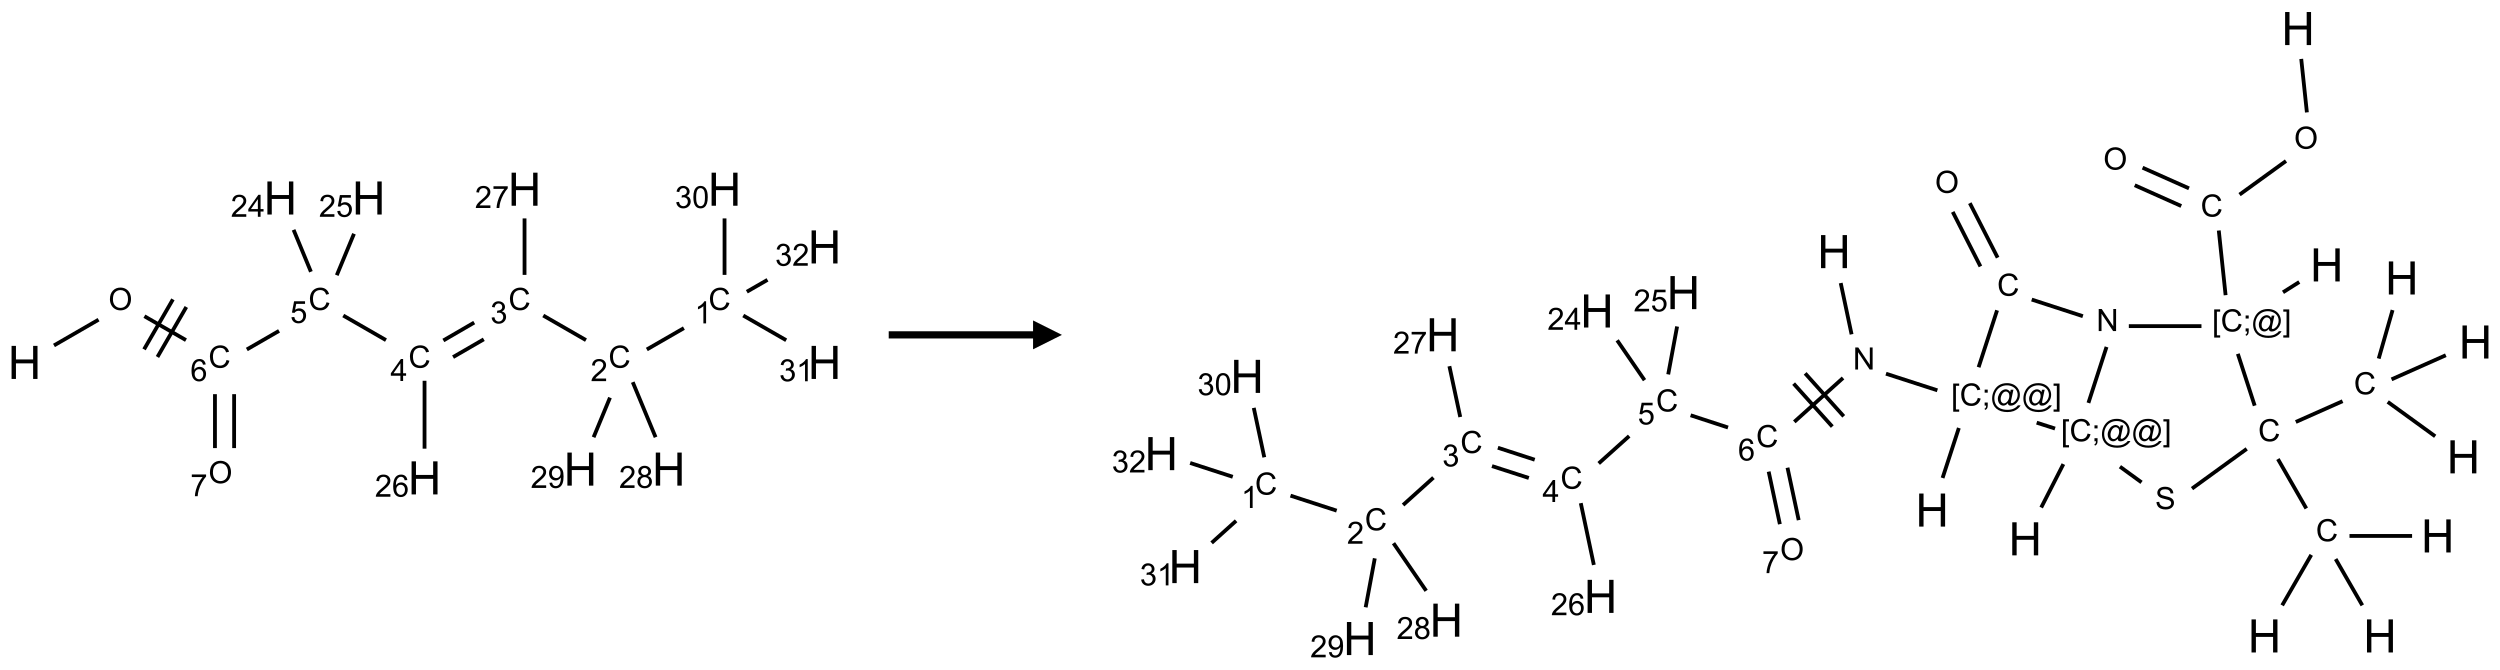 <?xml version="1.0" encoding="UTF-8"?>
<svg xmlns="http://www.w3.org/2000/svg" xmlns:xlink="http://www.w3.org/1999/xlink" width="866" height="232" viewBox="0 0 866 232">
<defs>
<g>
<g id="glyph-0-0">
<path d="M 2 0 L 2 -10 L 10 -10 L 10 0 Z M 2.25 -0.25 L 9.75 -0.25 L 9.75 -9.75 L 2.25 -9.75 Z M 2.25 -0.25 "/>
</g>
<g id="glyph-0-1">
<path d="M 1.281 0 L 1.281 -11.453 L 2.797 -11.453 L 2.797 -6.75 L 8.75 -6.75 L 8.75 -11.453 L 10.266 -11.453 L 10.266 0 L 8.75 0 L 8.75 -5.398 L 2.797 -5.398 L 2.797 0 Z M 1.281 0 "/>
</g>
<g id="glyph-1-0">
<path d="M 1.332 0 L 1.332 -6.668 L 6.668 -6.668 L 6.668 0 Z M 1.5 -0.168 L 6.5 -0.168 L 6.5 -6.5 L 1.5 -6.5 Z M 1.5 -0.168 "/>
</g>
<g id="glyph-1-1">
<path d="M 0.516 -3.719 C 0.516 -4.984 0.855 -5.977 1.535 -6.695 C 2.215 -7.414 3.094 -7.77 4.172 -7.77 C 4.875 -7.77 5.512 -7.602 6.078 -7.266 C 6.645 -6.93 7.074 -6.461 7.371 -5.855 C 7.668 -5.254 7.816 -4.57 7.816 -3.809 C 7.816 -3.035 7.66 -2.34 7.348 -1.73 C 7.035 -1.117 6.594 -0.656 6.02 -0.34 C 5.449 -0.027 4.828 0.129 4.168 0.129 C 3.449 0.129 2.805 -0.043 2.238 -0.391 C 1.672 -0.738 1.246 -1.211 0.953 -1.812 C 0.66 -2.414 0.516 -3.047 0.516 -3.719 Z M 1.559 -3.703 C 1.559 -2.781 1.805 -2.059 2.301 -1.527 C 2.793 -1 3.414 -0.734 4.16 -0.734 C 4.922 -0.734 5.547 -1 6.039 -1.535 C 6.531 -2.07 6.777 -2.828 6.777 -3.812 C 6.777 -4.434 6.672 -4.977 6.461 -5.441 C 6.25 -5.902 5.945 -6.262 5.539 -6.52 C 5.133 -6.773 4.68 -6.902 4.176 -6.902 C 3.461 -6.902 2.848 -6.656 2.332 -6.164 C 1.816 -5.672 1.559 -4.852 1.559 -3.703 Z M 1.559 -3.703 "/>
</g>
<g id="glyph-1-2">
<path d="M 6.27 -2.676 L 7.281 -2.422 C 7.07 -1.594 6.688 -0.961 6.137 -0.523 C 5.586 -0.086 4.914 0.129 4.121 0.129 C 3.297 0.129 2.629 -0.039 2.113 -0.371 C 1.598 -0.707 1.203 -1.191 0.934 -1.828 C 0.664 -2.465 0.531 -3.145 0.531 -3.875 C 0.531 -4.672 0.684 -5.363 0.988 -5.957 C 1.293 -6.547 1.723 -6.996 2.285 -7.305 C 2.844 -7.613 3.461 -7.766 4.137 -7.766 C 4.898 -7.766 5.543 -7.57 6.062 -7.184 C 6.582 -6.793 6.945 -6.246 7.152 -5.543 L 6.156 -5.309 C 5.98 -5.863 5.723 -6.266 5.387 -6.52 C 5.051 -6.773 4.625 -6.902 4.113 -6.902 C 3.527 -6.902 3.039 -6.762 2.645 -6.48 C 2.25 -6.199 1.973 -5.82 1.812 -5.348 C 1.652 -4.871 1.574 -4.383 1.574 -3.879 C 1.574 -3.23 1.668 -2.664 1.855 -2.18 C 2.047 -1.695 2.34 -1.332 2.738 -1.094 C 3.137 -0.855 3.57 -0.734 4.035 -0.734 C 4.602 -0.734 5.082 -0.898 5.473 -1.223 C 5.867 -1.551 6.133 -2.035 6.27 -2.676 Z M 6.27 -2.676 "/>
</g>
<g id="glyph-1-3">
<path d="M 5.309 -5.766 L 4.375 -5.691 C 4.293 -6.059 4.172 -6.328 4.02 -6.496 C 3.766 -6.762 3.453 -6.895 3.082 -6.895 C 2.785 -6.895 2.523 -6.812 2.297 -6.645 C 2 -6.43 1.77 -6.117 1.598 -5.703 C 1.43 -5.289 1.34 -4.703 1.332 -3.938 C 1.559 -4.281 1.836 -4.535 2.16 -4.703 C 2.488 -4.871 2.828 -4.953 3.188 -4.953 C 3.812 -4.953 4.344 -4.723 4.785 -4.262 C 5.223 -3.801 5.441 -3.207 5.441 -2.48 C 5.441 -2 5.34 -1.555 5.133 -1.145 C 4.926 -0.73 4.641 -0.418 4.281 -0.199 C 3.922 0.02 3.512 0.129 3.051 0.129 C 2.27 0.129 1.633 -0.156 1.141 -0.73 C 0.648 -1.305 0.402 -2.254 0.402 -3.574 C 0.402 -5.051 0.672 -6.121 1.219 -6.793 C 1.695 -7.375 2.336 -7.668 3.141 -7.668 C 3.742 -7.668 4.234 -7.5 4.617 -7.16 C 5 -6.824 5.23 -6.359 5.309 -5.766 Z M 1.48 -2.473 C 1.48 -2.152 1.547 -1.844 1.684 -1.547 C 1.82 -1.25 2.016 -1.027 2.262 -0.871 C 2.508 -0.719 2.766 -0.641 3.035 -0.641 C 3.434 -0.641 3.773 -0.801 4.059 -1.121 C 4.344 -1.441 4.484 -1.875 4.484 -2.422 C 4.484 -2.949 4.344 -3.367 4.062 -3.668 C 3.781 -3.973 3.426 -4.125 3 -4.125 C 2.578 -4.125 2.219 -3.973 1.922 -3.668 C 1.625 -3.363 1.48 -2.969 1.48 -2.473 Z M 1.48 -2.473 "/>
</g>
<g id="glyph-1-4">
<path d="M 0.441 -2 L 1.426 -2.082 C 1.5 -1.605 1.668 -1.242 1.934 -1.004 C 2.199 -0.762 2.52 -0.641 2.895 -0.641 C 3.348 -0.641 3.73 -0.812 4.043 -1.152 C 4.355 -1.492 4.512 -1.941 4.512 -2.504 C 4.512 -3.039 4.359 -3.461 4.059 -3.77 C 3.758 -4.078 3.367 -4.234 2.879 -4.234 C 2.578 -4.234 2.305 -4.164 2.062 -4.027 C 1.82 -3.891 1.629 -3.715 1.488 -3.496 L 0.609 -3.609 L 1.348 -7.531 L 5.145 -7.531 L 5.145 -6.637 L 2.098 -6.637 L 1.688 -4.582 C 2.145 -4.902 2.625 -5.062 3.129 -5.062 C 3.797 -5.062 4.359 -4.832 4.816 -4.371 C 5.277 -3.91 5.504 -3.312 5.504 -2.59 C 5.504 -1.898 5.305 -1.301 4.902 -0.797 C 4.41 -0.18 3.742 0.129 2.895 0.129 C 2.199 0.129 1.633 -0.062 1.195 -0.453 C 0.758 -0.844 0.504 -1.359 0.441 -2 Z M 0.441 -2 "/>
</g>
<g id="glyph-1-5">
<path d="M 3.449 0 L 3.449 -1.828 L 0.137 -1.828 L 0.137 -2.688 L 3.621 -7.637 L 4.387 -7.637 L 4.387 -2.688 L 5.418 -2.688 L 5.418 -1.828 L 4.387 -1.828 L 4.387 0 Z M 3.449 -2.688 L 3.449 -6.129 L 1.059 -2.688 Z M 3.449 -2.688 "/>
</g>
<g id="glyph-1-6">
<path d="M 0.449 -2.016 L 1.387 -2.141 C 1.492 -1.609 1.676 -1.227 1.934 -0.992 C 2.191 -0.758 2.508 -0.641 2.879 -0.641 C 3.32 -0.641 3.695 -0.793 3.996 -1.098 C 4.301 -1.402 4.453 -1.781 4.453 -2.234 C 4.453 -2.664 4.312 -3.02 4.031 -3.301 C 3.75 -3.578 3.391 -3.719 2.957 -3.719 C 2.781 -3.719 2.562 -3.684 2.297 -3.613 L 2.402 -4.438 C 2.465 -4.43 2.516 -4.426 2.551 -4.426 C 2.949 -4.426 3.312 -4.531 3.629 -4.738 C 3.949 -4.949 4.109 -5.27 4.109 -5.703 C 4.109 -6.047 3.992 -6.332 3.762 -6.559 C 3.527 -6.785 3.227 -6.895 2.859 -6.895 C 2.496 -6.895 2.191 -6.781 1.949 -6.551 C 1.707 -6.324 1.547 -5.98 1.48 -5.52 L 0.543 -5.688 C 0.656 -6.316 0.918 -6.805 1.324 -7.148 C 1.73 -7.492 2.234 -7.668 2.84 -7.668 C 3.254 -7.668 3.641 -7.578 3.988 -7.398 C 4.34 -7.219 4.609 -6.977 4.793 -6.668 C 4.98 -6.359 5.074 -6.031 5.074 -5.684 C 5.074 -5.352 4.984 -5.051 4.809 -4.781 C 4.629 -4.512 4.367 -4.297 4.02 -4.137 C 4.473 -4.031 4.824 -3.816 5.074 -3.488 C 5.324 -3.16 5.449 -2.75 5.449 -2.254 C 5.449 -1.59 5.203 -1.023 4.719 -0.559 C 4.234 -0.098 3.617 0.137 2.875 0.137 C 2.203 0.137 1.648 -0.062 1.207 -0.465 C 0.762 -0.863 0.512 -1.379 0.449 -2.016 Z M 0.449 -2.016 "/>
</g>
<g id="glyph-1-7">
<path d="M 5.371 -0.902 L 5.371 0 L 0.324 0 C 0.316 -0.227 0.352 -0.441 0.434 -0.652 C 0.562 -0.996 0.766 -1.332 1.051 -1.668 C 1.332 -2 1.742 -2.387 2.277 -2.824 C 3.105 -3.504 3.668 -4.043 3.957 -4.441 C 4.25 -4.84 4.395 -5.215 4.395 -5.566 C 4.395 -5.938 4.262 -6.254 3.996 -6.508 C 3.73 -6.762 3.387 -6.891 2.957 -6.891 C 2.508 -6.891 2.145 -6.754 1.875 -6.484 C 1.605 -6.215 1.469 -5.84 1.465 -5.359 L 0.5 -5.457 C 0.566 -6.176 0.812 -6.727 1.246 -7.102 C 1.676 -7.477 2.254 -7.668 2.98 -7.668 C 3.711 -7.668 4.293 -7.465 4.719 -7.059 C 5.145 -6.652 5.359 -6.148 5.359 -5.547 C 5.359 -5.242 5.297 -4.941 5.172 -4.645 C 5.047 -4.352 4.84 -4.039 4.551 -3.715 C 4.262 -3.387 3.777 -2.938 3.105 -2.371 C 2.543 -1.898 2.18 -1.578 2.02 -1.41 C 1.859 -1.242 1.73 -1.07 1.625 -0.902 Z M 5.371 -0.902 "/>
</g>
<g id="glyph-1-8">
<path d="M 3.973 0 L 3.035 0 L 3.035 -5.973 C 2.809 -5.758 2.516 -5.543 2.148 -5.328 C 1.781 -5.113 1.453 -4.953 1.16 -4.844 L 1.16 -5.75 C 1.684 -5.996 2.145 -6.297 2.535 -6.645 C 2.93 -6.996 3.207 -7.336 3.371 -7.668 L 3.973 -7.668 Z M 3.973 0 "/>
</g>
<g id="glyph-1-9">
<path d="M 0.441 -3.766 C 0.441 -4.668 0.535 -5.395 0.723 -5.945 C 0.906 -6.496 1.184 -6.922 1.551 -7.219 C 1.918 -7.516 2.375 -7.668 2.934 -7.668 C 3.344 -7.668 3.703 -7.586 4.012 -7.418 C 4.32 -7.254 4.574 -7.016 4.777 -6.707 C 4.977 -6.395 5.137 -6.016 5.25 -5.57 C 5.363 -5.125 5.422 -4.523 5.422 -3.766 C 5.422 -2.871 5.328 -2.148 5.145 -1.598 C 4.961 -1.047 4.688 -0.621 4.32 -0.32 C 3.953 -0.02 3.492 0.129 2.934 0.129 C 2.195 0.129 1.617 -0.133 1.199 -0.66 C 0.695 -1.297 0.441 -2.332 0.441 -3.766 Z M 1.406 -3.766 C 1.406 -2.512 1.555 -1.68 1.848 -1.262 C 2.141 -0.848 2.5 -0.641 2.934 -0.641 C 3.363 -0.641 3.727 -0.848 4.02 -1.266 C 4.312 -1.684 4.457 -2.516 4.457 -3.766 C 4.457 -5.023 4.312 -5.859 4.02 -6.27 C 3.727 -6.684 3.359 -6.891 2.922 -6.891 C 2.492 -6.891 2.148 -6.707 1.891 -6.344 C 1.566 -5.879 1.406 -5.02 1.406 -3.766 Z M 1.406 -3.766 "/>
</g>
<g id="glyph-1-10">
<path d="M 1.887 -4.141 C 1.496 -4.281 1.207 -4.484 1.02 -4.75 C 0.832 -5.016 0.738 -5.328 0.738 -5.699 C 0.738 -6.254 0.938 -6.719 1.34 -7.098 C 1.738 -7.477 2.27 -7.668 2.934 -7.668 C 3.598 -7.668 4.137 -7.473 4.543 -7.086 C 4.949 -6.699 5.152 -6.227 5.152 -5.672 C 5.152 -5.316 5.059 -5.008 4.871 -4.746 C 4.688 -4.484 4.406 -4.281 4.027 -4.141 C 4.496 -3.988 4.852 -3.742 5.098 -3.402 C 5.34 -3.062 5.465 -2.656 5.465 -2.184 C 5.465 -1.531 5.234 -0.98 4.77 -0.535 C 4.309 -0.09 3.703 0.129 2.949 0.129 C 2.195 0.129 1.586 -0.094 1.125 -0.539 C 0.664 -0.984 0.434 -1.543 0.434 -2.207 C 0.434 -2.703 0.559 -3.121 0.809 -3.457 C 1.062 -3.793 1.422 -4.02 1.887 -4.141 Z M 1.699 -5.73 C 1.699 -5.367 1.812 -5.074 2.047 -4.844 C 2.281 -4.613 2.582 -4.5 2.953 -4.5 C 3.312 -4.5 3.609 -4.613 3.84 -4.84 C 4.07 -5.066 4.188 -5.348 4.188 -5.676 C 4.188 -6.02 4.07 -6.309 3.832 -6.543 C 3.594 -6.777 3.297 -6.895 2.941 -6.895 C 2.586 -6.895 2.289 -6.781 2.051 -6.551 C 1.816 -6.324 1.699 -6.047 1.699 -5.73 Z M 1.395 -2.203 C 1.395 -1.938 1.461 -1.676 1.586 -1.426 C 1.711 -1.176 1.902 -0.984 2.152 -0.848 C 2.402 -0.711 2.672 -0.641 2.957 -0.641 C 3.406 -0.641 3.777 -0.785 4.066 -1.074 C 4.359 -1.363 4.504 -1.727 4.504 -2.172 C 4.504 -2.625 4.355 -2.996 4.055 -3.293 C 3.754 -3.586 3.379 -3.734 2.926 -3.734 C 2.484 -3.734 2.121 -3.59 1.832 -3.297 C 1.543 -3.004 1.395 -2.641 1.395 -2.203 Z M 1.395 -2.203 "/>
</g>
<g id="glyph-1-11">
<path d="M 0.582 -1.766 L 1.484 -1.848 C 1.562 -1.426 1.707 -1.117 1.922 -0.926 C 2.137 -0.734 2.414 -0.641 2.75 -0.641 C 3.039 -0.641 3.289 -0.707 3.508 -0.84 C 3.727 -0.973 3.902 -1.148 4.043 -1.367 C 4.18 -1.586 4.297 -1.887 4.391 -2.262 C 4.484 -2.637 4.531 -3.016 4.531 -3.406 C 4.531 -3.449 4.531 -3.512 4.527 -3.594 C 4.34 -3.297 4.082 -3.055 3.758 -2.867 C 3.434 -2.68 3.082 -2.59 2.703 -2.59 C 2.07 -2.59 1.535 -2.816 1.098 -3.277 C 0.66 -3.734 0.441 -4.34 0.441 -5.09 C 0.441 -5.863 0.672 -6.484 1.129 -6.957 C 1.586 -7.43 2.156 -7.668 2.844 -7.668 C 3.34 -7.668 3.793 -7.531 4.207 -7.266 C 4.617 -7 4.93 -6.617 5.145 -6.121 C 5.355 -5.629 5.465 -4.91 5.465 -3.973 C 5.465 -2.996 5.359 -2.223 5.145 -1.645 C 4.934 -1.066 4.617 -0.625 4.199 -0.324 C 3.781 -0.02 3.293 0.129 2.73 0.129 C 2.133 0.129 1.645 -0.035 1.266 -0.367 C 0.887 -0.699 0.66 -1.164 0.582 -1.766 Z M 4.422 -5.137 C 4.422 -5.676 4.277 -6.102 3.992 -6.418 C 3.707 -6.734 3.359 -6.891 2.957 -6.891 C 2.543 -6.891 2.18 -6.719 1.871 -6.379 C 1.562 -6.039 1.406 -5.598 1.406 -5.059 C 1.406 -4.57 1.555 -4.176 1.848 -3.871 C 2.141 -3.566 2.5 -3.418 2.934 -3.418 C 3.367 -3.418 3.723 -3.57 4.004 -3.871 C 4.281 -4.176 4.422 -4.598 4.422 -5.137 Z M 4.422 -5.137 "/>
</g>
<g id="glyph-1-12">
<path d="M 0.504 -6.637 L 0.504 -7.535 L 5.449 -7.535 L 5.449 -6.809 C 4.961 -6.289 4.48 -5.602 4.004 -4.746 C 3.527 -3.887 3.156 -3.004 2.895 -2.098 C 2.707 -1.461 2.59 -0.762 2.535 0 L 1.574 0 C 1.582 -0.602 1.703 -1.328 1.926 -2.176 C 2.152 -3.027 2.477 -3.848 2.898 -4.637 C 3.32 -5.426 3.77 -6.094 4.246 -6.637 Z M 0.504 -6.637 "/>
</g>
<g id="glyph-1-13">
<path d="M 0.723 2.121 L 0.723 -7.637 L 2.793 -7.637 L 2.793 -6.859 L 1.66 -6.859 L 1.66 1.344 L 2.793 1.344 L 2.793 2.121 Z M 0.723 2.121 "/>
</g>
<g id="glyph-1-14">
<path d="M 0.949 -4.465 L 0.949 -5.531 L 2.016 -5.531 L 2.016 -4.465 Z M 0.949 0 L 0.949 -1.066 L 2.016 -1.066 L 2.016 0 C 2.016 0.391 1.945 0.711 1.809 0.949 C 1.668 1.191 1.449 1.379 1.145 1.512 L 0.887 1.109 C 1.082 1.023 1.23 0.895 1.324 0.727 C 1.418 0.559 1.469 0.316 1.48 0 Z M 0.949 0 "/>
</g>
<g id="glyph-1-15">
<path d="M 6.047 -0.848 C 5.82 -0.59 5.57 -0.379 5.289 -0.223 C 5.008 -0.062 4.73 0.016 4.449 0.016 C 4.141 0.016 3.84 -0.074 3.547 -0.254 C 3.254 -0.434 3.02 -0.715 2.836 -1.09 C 2.652 -1.465 2.562 -1.875 2.562 -2.324 C 2.562 -2.875 2.703 -3.43 2.988 -3.98 C 3.27 -4.535 3.621 -4.953 4.043 -5.23 C 4.461 -5.508 4.871 -5.645 5.266 -5.645 C 5.566 -5.645 5.855 -5.566 6.129 -5.41 C 6.402 -5.25 6.641 -5.012 6.84 -4.688 L 7.016 -5.496 L 7.949 -5.496 L 7.199 -2 C 7.094 -1.516 7.043 -1.246 7.043 -1.191 C 7.043 -1.098 7.078 -1.02 7.148 -0.949 C 7.219 -0.883 7.305 -0.848 7.406 -0.848 C 7.59 -0.848 7.832 -0.953 8.129 -1.168 C 8.527 -1.445 8.84 -1.816 9.07 -2.285 C 9.301 -2.75 9.418 -3.234 9.418 -3.73 C 9.418 -4.309 9.27 -4.852 8.973 -5.355 C 8.676 -5.859 8.23 -6.262 7.645 -6.562 C 7.055 -6.863 6.406 -7.016 5.691 -7.016 C 4.879 -7.016 4.137 -6.824 3.465 -6.445 C 2.793 -6.066 2.273 -5.52 1.902 -4.809 C 1.535 -4.098 1.348 -3.34 1.348 -2.527 C 1.348 -1.676 1.535 -0.941 1.902 -0.328 C 2.273 0.285 2.809 0.742 3.508 1.035 C 4.207 1.328 4.984 1.473 5.832 1.473 C 6.742 1.473 7.504 1.32 8.121 1.016 C 8.734 0.711 9.195 0.34 9.5 -0.098 L 10.441 -0.098 C 10.266 0.266 9.961 0.637 9.531 1.016 C 9.102 1.395 8.59 1.695 7.996 1.914 C 7.402 2.133 6.688 2.246 5.848 2.246 C 5.078 2.246 4.367 2.145 3.715 1.949 C 3.066 1.75 2.512 1.453 2.051 1.055 C 1.594 0.656 1.25 0.199 1.016 -0.316 C 0.723 -0.973 0.578 -1.684 0.578 -2.441 C 0.578 -3.289 0.75 -4.098 1.098 -4.863 C 1.523 -5.805 2.125 -6.527 2.902 -7.027 C 3.684 -7.527 4.629 -7.777 5.738 -7.777 C 6.602 -7.777 7.375 -7.602 8.059 -7.246 C 8.746 -6.895 9.285 -6.371 9.684 -5.672 C 10.02 -5.07 10.188 -4.418 10.188 -3.715 C 10.188 -2.707 9.832 -1.812 9.125 -1.031 C 8.492 -0.328 7.801 0.02 7.051 0.02 C 6.812 0.02 6.617 -0.016 6.473 -0.09 C 6.324 -0.16 6.215 -0.266 6.145 -0.402 C 6.102 -0.488 6.066 -0.637 6.047 -0.848 Z M 3.527 -2.262 C 3.527 -1.785 3.641 -1.414 3.863 -1.152 C 4.09 -0.887 4.348 -0.754 4.641 -0.754 C 4.836 -0.754 5.039 -0.812 5.254 -0.93 C 5.469 -1.047 5.676 -1.219 5.871 -1.449 C 6.066 -1.676 6.23 -1.969 6.355 -2.32 C 6.48 -2.672 6.543 -3.027 6.543 -3.379 C 6.543 -3.852 6.426 -4.219 6.191 -4.48 C 5.957 -4.738 5.672 -4.871 5.332 -4.871 C 5.109 -4.871 4.902 -4.812 4.707 -4.699 C 4.512 -4.586 4.32 -4.406 4.137 -4.156 C 3.953 -3.906 3.805 -3.602 3.691 -3.246 C 3.582 -2.887 3.527 -2.559 3.527 -2.262 Z M 3.527 -2.262 "/>
</g>
<g id="glyph-1-16">
<path d="M 2.27 2.121 L 0.203 2.121 L 0.203 1.344 L 1.332 1.344 L 1.332 -6.859 L 0.203 -6.859 L 0.203 -7.637 L 2.27 -7.637 Z M 2.27 2.121 "/>
</g>
<g id="glyph-1-17">
<path d="M 0.812 0 L 0.812 -7.637 L 1.848 -7.637 L 5.859 -1.641 L 5.859 -7.637 L 6.828 -7.637 L 6.828 0 L 5.793 0 L 1.781 -6 L 1.781 0 Z M 0.812 0 "/>
</g>
<g id="glyph-1-18">
<path d="M 0.48 -2.453 L 1.434 -2.535 C 1.477 -2.152 1.582 -1.84 1.746 -1.598 C 1.91 -1.352 2.168 -1.152 2.516 -1.004 C 2.863 -0.852 3.254 -0.777 3.688 -0.777 C 4.074 -0.777 4.414 -0.832 4.707 -0.949 C 5.004 -1.062 5.223 -1.219 5.367 -1.418 C 5.512 -1.617 5.582 -1.836 5.582 -2.074 C 5.582 -2.312 5.516 -2.523 5.375 -2.699 C 5.234 -2.879 5.008 -3.031 4.688 -3.152 C 4.484 -3.23 4.031 -3.355 3.328 -3.523 C 2.625 -3.691 2.137 -3.852 1.855 -4 C 1.488 -4.191 1.219 -4.43 1.039 -4.711 C 0.859 -4.992 0.77 -5.312 0.77 -5.66 C 0.77 -6.047 0.879 -6.406 1.098 -6.742 C 1.316 -7.078 1.637 -7.332 2.059 -7.504 C 2.477 -7.68 2.945 -7.766 3.457 -7.766 C 4.023 -7.766 4.523 -7.676 4.957 -7.492 C 5.387 -7.309 5.719 -7.043 5.953 -6.688 C 6.188 -6.332 6.312 -5.934 6.328 -5.484 L 5.359 -5.41 C 5.309 -5.895 5.133 -6.258 4.832 -6.504 C 4.531 -6.75 4.086 -6.875 3.5 -6.875 C 2.891 -6.875 2.445 -6.762 2.164 -6.539 C 1.883 -6.316 1.746 -6.047 1.746 -5.73 C 1.746 -5.457 1.844 -5.23 2.043 -5.051 C 2.238 -4.875 2.742 -4.695 3.566 -4.508 C 4.387 -4.32 4.949 -4.16 5.254 -4.02 C 5.699 -3.816 6.027 -3.555 6.238 -3.242 C 6.449 -2.93 6.559 -2.566 6.559 -2.156 C 6.559 -1.75 6.441 -1.367 6.207 -1.008 C 5.977 -0.648 5.641 -0.367 5.207 -0.168 C 4.77 0.031 4.281 0.129 3.734 0.129 C 3.043 0.129 2.465 0.031 1.996 -0.172 C 1.531 -0.375 1.164 -0.676 0.898 -1.082 C 0.633 -1.484 0.492 -1.941 0.48 -2.453 Z M 0.48 -2.453 "/>
</g>
</g>
</defs>
<path fill="none" stroke-width="0.033" stroke-linecap="butt" stroke-linejoin="miter" stroke="rgb(0%, 0%, 0%)" stroke-opacity="1" stroke-miterlimit="10" d="M 0.255 1.353 L 0.641 1.13 " transform="matrix(40, 0, 0, 40, 8.5, 65.539)"/>
<path fill="none" stroke-width="0.033" stroke-linecap="butt" stroke-linejoin="miter" stroke="rgb(0%, 0%, 0%)" stroke-opacity="1" stroke-miterlimit="10" d="M 1.038 1.1 L 1.398 1.307 " transform="matrix(40, 0, 0, 40, 8.5, 65.539)"/>
<path fill="none" stroke-width="0.033" stroke-linecap="butt" stroke-linejoin="miter" stroke="rgb(0%, 0%, 0%)" stroke-opacity="1" stroke-miterlimit="10" d="M 1.151 1.453 L 1.401 1.02 " transform="matrix(40, 0, 0, 40, 8.5, 65.539)"/>
<path fill="none" stroke-width="0.033" stroke-linecap="butt" stroke-linejoin="miter" stroke="rgb(0%, 0%, 0%)" stroke-opacity="1" stroke-miterlimit="10" d="M 1.035 1.387 L 1.285 0.954 " transform="matrix(40, 0, 0, 40, 8.5, 65.539)"/>
<path fill="none" stroke-width="0.033" stroke-linecap="butt" stroke-linejoin="miter" stroke="rgb(0%, 0%, 0%)" stroke-opacity="1" stroke-miterlimit="10" d="M 1.925 1.388 L 2.204 1.227 " transform="matrix(40, 0, 0, 40, 8.5, 65.539)"/>
<path fill="none" stroke-width="0.033" stroke-linecap="butt" stroke-linejoin="miter" stroke="rgb(0%, 0%, 0%)" stroke-opacity="1" stroke-miterlimit="10" d="M 2.76 1.094 L 3.13 1.307 " transform="matrix(40, 0, 0, 40, 8.5, 65.539)"/>
<path fill="none" stroke-width="0.033" stroke-linecap="butt" stroke-linejoin="miter" stroke="rgb(0%, 0%, 0%)" stroke-opacity="1" stroke-miterlimit="10" d="M 3.711 1.454 L 3.977 1.3 " transform="matrix(40, 0, 0, 40, 8.5, 65.539)"/>
<path fill="none" stroke-width="0.033" stroke-linecap="butt" stroke-linejoin="miter" stroke="rgb(0%, 0%, 0%)" stroke-opacity="1" stroke-miterlimit="10" d="M 3.627 1.31 L 3.894 1.155 " transform="matrix(40, 0, 0, 40, 8.5, 65.539)"/>
<path fill="none" stroke-width="0.033" stroke-linecap="butt" stroke-linejoin="miter" stroke="rgb(0%, 0%, 0%)" stroke-opacity="1" stroke-miterlimit="10" d="M 4.492 1.094 L 4.862 1.307 " transform="matrix(40, 0, 0, 40, 8.5, 65.539)"/>
<path fill="none" stroke-width="0.033" stroke-linecap="butt" stroke-linejoin="miter" stroke="rgb(0%, 0%, 0%)" stroke-opacity="1" stroke-miterlimit="10" d="M 5.389 1.388 L 5.71 1.203 " transform="matrix(40, 0, 0, 40, 8.5, 65.539)"/>
<path fill="none" stroke-width="0.033" stroke-linecap="butt" stroke-linejoin="miter" stroke="rgb(0%, 0%, 0%)" stroke-opacity="1" stroke-miterlimit="10" d="M 6.062 0.742 L 6.062 0.253 " transform="matrix(40, 0, 0, 40, 8.5, 65.539)"/>
<path fill="none" stroke-width="0.033" stroke-linecap="butt" stroke-linejoin="miter" stroke="rgb(0%, 0%, 0%)" stroke-opacity="1" stroke-miterlimit="10" d="M 6.224 1.094 L 6.596 1.308 " transform="matrix(40, 0, 0, 40, 8.5, 65.539)"/>
<path fill="none" stroke-width="0.033" stroke-linecap="butt" stroke-linejoin="miter" stroke="rgb(0%, 0%, 0%)" stroke-opacity="1" stroke-miterlimit="10" d="M 6.255 0.888 L 6.434 0.785 " transform="matrix(40, 0, 0, 40, 8.5, 65.539)"/>
<path fill="none" stroke-width="0.033" stroke-linecap="butt" stroke-linejoin="miter" stroke="rgb(0%, 0%, 0%)" stroke-opacity="1" stroke-miterlimit="10" d="M 5.267 1.671 L 5.465 2.148 " transform="matrix(40, 0, 0, 40, 8.5, 65.539)"/>
<path fill="none" stroke-width="0.033" stroke-linecap="butt" stroke-linejoin="miter" stroke="rgb(0%, 0%, 0%)" stroke-opacity="1" stroke-miterlimit="10" d="M 5.07 1.805 L 4.928 2.148 " transform="matrix(40, 0, 0, 40, 8.5, 65.539)"/>
<path fill="none" stroke-width="0.033" stroke-linecap="butt" stroke-linejoin="miter" stroke="rgb(0%, 0%, 0%)" stroke-opacity="1" stroke-miterlimit="10" d="M 4.33 0.742 L 4.33 0.253 " transform="matrix(40, 0, 0, 40, 8.5, 65.539)"/>
<path fill="none" stroke-width="0.033" stroke-linecap="butt" stroke-linejoin="miter" stroke="rgb(0%, 0%, 0%)" stroke-opacity="1" stroke-miterlimit="10" d="M 3.464 1.659 L 3.464 2.247 " transform="matrix(40, 0, 0, 40, 8.5, 65.539)"/>
<path fill="none" stroke-width="0.033" stroke-linecap="butt" stroke-linejoin="miter" stroke="rgb(0%, 0%, 0%)" stroke-opacity="1" stroke-miterlimit="10" d="M 2.48 0.715 L 2.33 0.352 " transform="matrix(40, 0, 0, 40, 8.5, 65.539)"/>
<path fill="none" stroke-width="0.033" stroke-linecap="butt" stroke-linejoin="miter" stroke="rgb(0%, 0%, 0%)" stroke-opacity="1" stroke-miterlimit="10" d="M 2.704 0.745 L 2.853 0.386 " transform="matrix(40, 0, 0, 40, 8.5, 65.539)"/>
<path fill="none" stroke-width="0.033" stroke-linecap="butt" stroke-linejoin="miter" stroke="rgb(0%, 0%, 0%)" stroke-opacity="1" stroke-miterlimit="10" d="M 1.649 1.775 L 1.649 2.242 " transform="matrix(40, 0, 0, 40, 8.5, 65.539)"/>
<path fill="none" stroke-width="0.033" stroke-linecap="butt" stroke-linejoin="miter" stroke="rgb(0%, 0%, 0%)" stroke-opacity="1" stroke-miterlimit="10" d="M 1.815 1.775 L 1.815 2.242 " transform="matrix(40, 0, 0, 40, 8.5, 65.539)"/>
<g fill="rgb(0%, 0%, 0%)" fill-opacity="1">
<use xlink:href="#glyph-0-1" x="2.727" y="131.266"/>
</g>
<g fill="rgb(0%, 0%, 0%)" fill-opacity="1">
<use xlink:href="#glyph-1-1" x="37.562" y="107.387"/>
</g>
<g fill="rgb(0%, 0%, 0%)" fill-opacity="1">
<use xlink:href="#glyph-1-2" x="72.188" y="127.383"/>
</g>
<g fill="rgb(0%, 0%, 0%)" fill-opacity="1">
<use xlink:href="#glyph-1-3" x="65.941" y="132.02"/>
</g>
<g fill="rgb(0%, 0%, 0%)" fill-opacity="1">
<use xlink:href="#glyph-1-2" x="106.832" y="107.383"/>
</g>
<g fill="rgb(0%, 0%, 0%)" fill-opacity="1">
<use xlink:href="#glyph-1-4" x="100.52" y="111.887"/>
</g>
<g fill="rgb(0%, 0%, 0%)" fill-opacity="1">
<use xlink:href="#glyph-1-2" x="141.473" y="127.383"/>
</g>
<g fill="rgb(0%, 0%, 0%)" fill-opacity="1">
<use xlink:href="#glyph-1-5" x="135.25" y="131.988"/>
</g>
<g fill="rgb(0%, 0%, 0%)" fill-opacity="1">
<use xlink:href="#glyph-1-2" x="176.113" y="107.383"/>
</g>
<g fill="rgb(0%, 0%, 0%)" fill-opacity="1">
<use xlink:href="#glyph-1-6" x="169.859" y="112.02"/>
</g>
<g fill="rgb(0%, 0%, 0%)" fill-opacity="1">
<use xlink:href="#glyph-1-2" x="210.754" y="127.383"/>
</g>
<g fill="rgb(0%, 0%, 0%)" fill-opacity="1">
<use xlink:href="#glyph-1-7" x="204.582" y="132.02"/>
</g>
<g fill="rgb(0%, 0%, 0%)" fill-opacity="1">
<use xlink:href="#glyph-1-2" x="245.395" y="107.383"/>
</g>
<g fill="rgb(0%, 0%, 0%)" fill-opacity="1">
<use xlink:href="#glyph-1-8" x="240.617" y="112.02"/>
</g>
<g fill="rgb(0%, 0%, 0%)" fill-opacity="1">
<use xlink:href="#glyph-0-1" x="245.215" y="71.266"/>
</g>
<g fill="rgb(0%, 0%, 0%)" fill-opacity="1">
<use xlink:href="#glyph-1-6" x="233.809" y="72.059"/>
<use xlink:href="#glyph-1-9" x="239.741" y="72.059"/>
</g>
<g fill="rgb(0%, 0%, 0%)" fill-opacity="1">
<use xlink:href="#glyph-0-1" x="279.855" y="131.266"/>
</g>
<g fill="rgb(0%, 0%, 0%)" fill-opacity="1">
<use xlink:href="#glyph-1-6" x="269.895" y="132.059"/>
<use xlink:href="#glyph-1-8" x="275.827" y="132.059"/>
</g>
<g fill="rgb(0%, 0%, 0%)" fill-opacity="1">
<use xlink:href="#glyph-0-1" x="279.855" y="91.266"/>
</g>
<g fill="rgb(0%, 0%, 0%)" fill-opacity="1">
<use xlink:href="#glyph-1-6" x="268.5" y="92.059"/>
<use xlink:href="#glyph-1-7" x="274.432" y="92.059"/>
</g>
<g fill="rgb(0%, 0%, 0%)" fill-opacity="1">
<use xlink:href="#glyph-0-1" x="225.883" y="168.223"/>
</g>
<g fill="rgb(0%, 0%, 0%)" fill-opacity="1">
<use xlink:href="#glyph-1-7" x="214.434" y="169.016"/>
<use xlink:href="#glyph-1-10" x="220.366" y="169.016"/>
</g>
<g fill="rgb(0%, 0%, 0%)" fill-opacity="1">
<use xlink:href="#glyph-0-1" x="195.266" y="168.223"/>
</g>
<g fill="rgb(0%, 0%, 0%)" fill-opacity="1">
<use xlink:href="#glyph-1-7" x="183.82" y="169.016"/>
<use xlink:href="#glyph-1-11" x="189.753" y="169.016"/>
</g>
<g fill="rgb(0%, 0%, 0%)" fill-opacity="1">
<use xlink:href="#glyph-0-1" x="175.934" y="71.266"/>
</g>
<g fill="rgb(0%, 0%, 0%)" fill-opacity="1">
<use xlink:href="#glyph-1-7" x="164.5" y="72.059"/>
<use xlink:href="#glyph-1-12" x="170.432" y="72.059"/>
</g>
<g fill="rgb(0%, 0%, 0%)" fill-opacity="1">
<use xlink:href="#glyph-0-1" x="141.293" y="171.266"/>
</g>
<g fill="rgb(0%, 0%, 0%)" fill-opacity="1">
<use xlink:href="#glyph-1-7" x="129.863" y="172.059"/>
<use xlink:href="#glyph-1-3" x="135.796" y="172.059"/>
</g>
<g fill="rgb(0%, 0%, 0%)" fill-opacity="1">
<use xlink:href="#glyph-0-1" x="91.344" y="74.312"/>
</g>
<g fill="rgb(0%, 0%, 0%)" fill-opacity="1">
<use xlink:href="#glyph-1-7" x="79.941" y="75.105"/>
<use xlink:href="#glyph-1-5" x="85.874" y="75.105"/>
</g>
<g fill="rgb(0%, 0%, 0%)" fill-opacity="1">
<use xlink:href="#glyph-0-1" x="121.957" y="74.312"/>
</g>
<g fill="rgb(0%, 0%, 0%)" fill-opacity="1">
<use xlink:href="#glyph-1-7" x="110.469" y="75.105"/>
<use xlink:href="#glyph-1-4" x="116.401" y="75.105"/>
</g>
<g fill="rgb(0%, 0%, 0%)" fill-opacity="1">
<use xlink:href="#glyph-1-1" x="72.203" y="167.387"/>
</g>
<g fill="rgb(0%, 0%, 0%)" fill-opacity="1">
<use xlink:href="#glyph-1-12" x="65.938" y="171.891"/>
</g>
<path fill-rule="nonzero" fill="rgb(0%, 0%, 0%)" fill-opacity="1" d="M 307.852 117.25 L 357.852 117.25 L 357.852 121 L 367.852 116 L 357.852 111 L 357.852 114.75 L 307.852 114.75 "/>
<path fill="none" stroke-width="0.033" stroke-linecap="butt" stroke-linejoin="miter" stroke="rgb(0%, 0%, 0%)" stroke-opacity="1" stroke-miterlimit="10" d="M 9.872 0.263 L 9.921 0.726 " transform="matrix(40, 0, 0, 40, 402.266, 9.891)"/>
<path fill="none" stroke-width="0.033" stroke-linecap="butt" stroke-linejoin="miter" stroke="rgb(0%, 0%, 0%)" stroke-opacity="1" stroke-miterlimit="10" d="M 9.74 1.147 L 9.338 1.438 " transform="matrix(40, 0, 0, 40, 402.266, 9.891)"/>
<path fill="none" stroke-width="0.033" stroke-linecap="butt" stroke-linejoin="miter" stroke="rgb(0%, 0%, 0%)" stroke-opacity="1" stroke-miterlimit="10" d="M 8.9 1.384 L 8.498 1.205 " transform="matrix(40, 0, 0, 40, 402.266, 9.891)"/>
<path fill="none" stroke-width="0.033" stroke-linecap="butt" stroke-linejoin="miter" stroke="rgb(0%, 0%, 0%)" stroke-opacity="1" stroke-miterlimit="10" d="M 8.833 1.537 L 8.43 1.357 " transform="matrix(40, 0, 0, 40, 402.266, 9.891)"/>
<path fill="none" stroke-width="0.033" stroke-linecap="butt" stroke-linejoin="miter" stroke="rgb(0%, 0%, 0%)" stroke-opacity="1" stroke-miterlimit="10" d="M 9.158 1.749 L 9.217 2.309 " transform="matrix(40, 0, 0, 40, 402.266, 9.891)"/>
<path fill="none" stroke-width="0.033" stroke-linecap="butt" stroke-linejoin="miter" stroke="rgb(0%, 0%, 0%)" stroke-opacity="1" stroke-miterlimit="10" d="M 9.714 2.284 L 9.855 2.195 " transform="matrix(40, 0, 0, 40, 402.266, 9.891)"/>
<path fill="none" stroke-width="0.033" stroke-linecap="butt" stroke-linejoin="miter" stroke="rgb(0%, 0%, 0%)" stroke-opacity="1" stroke-miterlimit="10" d="M 9.008 2.577 L 8.379 2.577 " transform="matrix(40, 0, 0, 40, 402.266, 9.891)"/>
<path fill="none" stroke-width="0.033" stroke-linecap="butt" stroke-linejoin="miter" stroke="rgb(0%, 0%, 0%)" stroke-opacity="1" stroke-miterlimit="10" d="M 7.981 2.491 L 7.538 2.347 " transform="matrix(40, 0, 0, 40, 402.266, 9.891)"/>
<path fill="none" stroke-width="0.033" stroke-linecap="butt" stroke-linejoin="miter" stroke="rgb(0%, 0%, 0%)" stroke-opacity="1" stroke-miterlimit="10" d="M 7.243 1.984 L 7.002 1.512 " transform="matrix(40, 0, 0, 40, 402.266, 9.891)"/>
<path fill="none" stroke-width="0.033" stroke-linecap="butt" stroke-linejoin="miter" stroke="rgb(0%, 0%, 0%)" stroke-opacity="1" stroke-miterlimit="10" d="M 7.094 2.06 L 6.854 1.588 " transform="matrix(40, 0, 0, 40, 402.266, 9.891)"/>
<path fill="none" stroke-width="0.033" stroke-linecap="butt" stroke-linejoin="miter" stroke="rgb(0%, 0%, 0%)" stroke-opacity="1" stroke-miterlimit="10" d="M 7.238 2.44 L 7.078 2.933 " transform="matrix(40, 0, 0, 40, 402.266, 9.891)"/>
<path fill="none" stroke-width="0.033" stroke-linecap="butt" stroke-linejoin="miter" stroke="rgb(0%, 0%, 0%)" stroke-opacity="1" stroke-miterlimit="10" d="M 6.907 3.459 L 6.766 3.892 " transform="matrix(40, 0, 0, 40, 402.266, 9.891)"/>
<path fill="none" stroke-width="0.033" stroke-linecap="butt" stroke-linejoin="miter" stroke="rgb(0%, 0%, 0%)" stroke-opacity="1" stroke-miterlimit="10" d="M 6.721 3.133 L 6.276 2.989 " transform="matrix(40, 0, 0, 40, 402.266, 9.891)"/>
<path fill="none" stroke-width="0.033" stroke-linecap="butt" stroke-linejoin="miter" stroke="rgb(0%, 0%, 0%)" stroke-opacity="1" stroke-miterlimit="10" d="M 5.978 2.648 L 5.884 2.204 " transform="matrix(40, 0, 0, 40, 402.266, 9.891)"/>
<path fill="none" stroke-width="0.033" stroke-linecap="butt" stroke-linejoin="miter" stroke="rgb(0%, 0%, 0%)" stroke-opacity="1" stroke-miterlimit="10" d="M 5.904 3.026 L 5.482 3.406 " transform="matrix(40, 0, 0, 40, 402.266, 9.891)"/>
<path fill="none" stroke-width="0.033" stroke-linecap="butt" stroke-linejoin="miter" stroke="rgb(0%, 0%, 0%)" stroke-opacity="1" stroke-miterlimit="10" d="M 5.476 3.075 L 5.811 3.447 " transform="matrix(40, 0, 0, 40, 402.266, 9.891)"/>
<path fill="none" stroke-width="0.033" stroke-linecap="butt" stroke-linejoin="miter" stroke="rgb(0%, 0%, 0%)" stroke-opacity="1" stroke-miterlimit="10" d="M 5.576 2.986 L 5.91 3.358 " transform="matrix(40, 0, 0, 40, 402.266, 9.891)"/>
<path fill="none" stroke-width="0.033" stroke-linecap="butt" stroke-linejoin="miter" stroke="rgb(0%, 0%, 0%)" stroke-opacity="1" stroke-miterlimit="10" d="M 4.908 3.455 L 4.584 3.349 " transform="matrix(40, 0, 0, 40, 402.266, 9.891)"/>
<path fill="none" stroke-width="0.033" stroke-linecap="butt" stroke-linejoin="miter" stroke="rgb(0%, 0%, 0%)" stroke-opacity="1" stroke-miterlimit="10" d="M 4.052 3.529 L 3.788 3.766 " transform="matrix(40, 0, 0, 40, 402.266, 9.891)"/>
<path fill="none" stroke-width="0.033" stroke-linecap="butt" stroke-linejoin="miter" stroke="rgb(0%, 0%, 0%)" stroke-opacity="1" stroke-miterlimit="10" d="M 3.234 3.734 L 2.915 3.63 " transform="matrix(40, 0, 0, 40, 402.266, 9.891)"/>
<path fill="none" stroke-width="0.033" stroke-linecap="butt" stroke-linejoin="miter" stroke="rgb(0%, 0%, 0%)" stroke-opacity="1" stroke-miterlimit="10" d="M 3.183 3.892 L 2.864 3.789 " transform="matrix(40, 0, 0, 40, 402.266, 9.891)"/>
<path fill="none" stroke-width="0.033" stroke-linecap="butt" stroke-linejoin="miter" stroke="rgb(0%, 0%, 0%)" stroke-opacity="1" stroke-miterlimit="10" d="M 2.357 3.889 L 2.094 4.126 " transform="matrix(40, 0, 0, 40, 402.266, 9.891)"/>
<path fill="none" stroke-width="0.033" stroke-linecap="butt" stroke-linejoin="miter" stroke="rgb(0%, 0%, 0%)" stroke-opacity="1" stroke-miterlimit="10" d="M 1.519 4.175 L 1.119 4.045 " transform="matrix(40, 0, 0, 40, 402.266, 9.891)"/>
<path fill="none" stroke-width="0.033" stroke-linecap="butt" stroke-linejoin="miter" stroke="rgb(0%, 0%, 0%)" stroke-opacity="1" stroke-miterlimit="10" d="M 0.892 3.713 L 0.801 3.285 " transform="matrix(40, 0, 0, 40, 402.266, 9.891)"/>
<path fill="none" stroke-width="0.033" stroke-linecap="butt" stroke-linejoin="miter" stroke="rgb(0%, 0%, 0%)" stroke-opacity="1" stroke-miterlimit="10" d="M 0.648 4.263 L 0.436 4.454 " transform="matrix(40, 0, 0, 40, 402.266, 9.891)"/>
<path fill="none" stroke-width="0.033" stroke-linecap="butt" stroke-linejoin="miter" stroke="rgb(0%, 0%, 0%)" stroke-opacity="1" stroke-miterlimit="10" d="M 0.619 3.882 L 0.25 3.762 " transform="matrix(40, 0, 0, 40, 402.266, 9.891)"/>
<path fill="none" stroke-width="0.033" stroke-linecap="butt" stroke-linejoin="miter" stroke="rgb(0%, 0%, 0%)" stroke-opacity="1" stroke-miterlimit="10" d="M 2.011 4.457 L 2.294 4.869 " transform="matrix(40, 0, 0, 40, 402.266, 9.891)"/>
<path fill="none" stroke-width="0.033" stroke-linecap="butt" stroke-linejoin="miter" stroke="rgb(0%, 0%, 0%)" stroke-opacity="1" stroke-miterlimit="10" d="M 1.849 4.588 L 1.77 5.012 " transform="matrix(40, 0, 0, 40, 402.266, 9.891)"/>
<path fill="none" stroke-width="0.033" stroke-linecap="butt" stroke-linejoin="miter" stroke="rgb(0%, 0%, 0%)" stroke-opacity="1" stroke-miterlimit="10" d="M 2.589 3.364 L 2.495 2.924 " transform="matrix(40, 0, 0, 40, 402.266, 9.891)"/>
<path fill="none" stroke-width="0.033" stroke-linecap="butt" stroke-linejoin="miter" stroke="rgb(0%, 0%, 0%)" stroke-opacity="1" stroke-miterlimit="10" d="M 3.633 4.11 L 3.746 4.645 " transform="matrix(40, 0, 0, 40, 402.266, 9.891)"/>
<path fill="none" stroke-width="0.033" stroke-linecap="butt" stroke-linejoin="miter" stroke="rgb(0%, 0%, 0%)" stroke-opacity="1" stroke-miterlimit="10" d="M 4.185 3.045 L 3.948 2.7 " transform="matrix(40, 0, 0, 40, 402.266, 9.891)"/>
<path fill="none" stroke-width="0.033" stroke-linecap="butt" stroke-linejoin="miter" stroke="rgb(0%, 0%, 0%)" stroke-opacity="1" stroke-miterlimit="10" d="M 4.39 2.995 L 4.467 2.58 " transform="matrix(40, 0, 0, 40, 402.266, 9.891)"/>
<path fill="none" stroke-width="0.033" stroke-linecap="butt" stroke-linejoin="miter" stroke="rgb(0%, 0%, 0%)" stroke-opacity="1" stroke-miterlimit="10" d="M 5.26 3.837 L 5.357 4.292 " transform="matrix(40, 0, 0, 40, 402.266, 9.891)"/>
<path fill="none" stroke-width="0.033" stroke-linecap="butt" stroke-linejoin="miter" stroke="rgb(0%, 0%, 0%)" stroke-opacity="1" stroke-miterlimit="10" d="M 5.423 3.803 L 5.52 4.257 " transform="matrix(40, 0, 0, 40, 402.266, 9.891)"/>
<path fill="none" stroke-width="0.033" stroke-linecap="butt" stroke-linejoin="miter" stroke="rgb(0%, 0%, 0%)" stroke-opacity="1" stroke-miterlimit="10" d="M 7.581 3.413 L 7.74 3.464 " transform="matrix(40, 0, 0, 40, 402.266, 9.891)"/>
<path fill="none" stroke-width="0.033" stroke-linecap="butt" stroke-linejoin="miter" stroke="rgb(0%, 0%, 0%)" stroke-opacity="1" stroke-miterlimit="10" d="M 8.029 3.242 L 8.186 2.757 " transform="matrix(40, 0, 0, 40, 402.266, 9.891)"/>
<path fill="none" stroke-width="0.033" stroke-linecap="butt" stroke-linejoin="miter" stroke="rgb(0%, 0%, 0%)" stroke-opacity="1" stroke-miterlimit="10" d="M 7.812 3.772 L 7.62 4.148 " transform="matrix(40, 0, 0, 40, 402.266, 9.891)"/>
<path fill="none" stroke-width="0.033" stroke-linecap="butt" stroke-linejoin="miter" stroke="rgb(0%, 0%, 0%)" stroke-opacity="1" stroke-miterlimit="10" d="M 8.302 3.794 L 8.489 3.93 " transform="matrix(40, 0, 0, 40, 402.266, 9.891)"/>
<path fill="none" stroke-width="0.033" stroke-linecap="butt" stroke-linejoin="miter" stroke="rgb(0%, 0%, 0%)" stroke-opacity="1" stroke-miterlimit="10" d="M 8.926 3.984 L 9.4 3.64 " transform="matrix(40, 0, 0, 40, 402.266, 9.891)"/>
<path fill="none" stroke-width="0.033" stroke-linecap="butt" stroke-linejoin="miter" stroke="rgb(0%, 0%, 0%)" stroke-opacity="1" stroke-miterlimit="10" d="M 9.469 3.266 L 9.323 2.817 " transform="matrix(40, 0, 0, 40, 402.266, 9.891)"/>
<path fill="none" stroke-width="0.033" stroke-linecap="butt" stroke-linejoin="miter" stroke="rgb(0%, 0%, 0%)" stroke-opacity="1" stroke-miterlimit="10" d="M 9.67 3.728 L 9.916 4.156 " transform="matrix(40, 0, 0, 40, 402.266, 9.891)"/>
<path fill="none" stroke-width="0.033" stroke-linecap="butt" stroke-linejoin="miter" stroke="rgb(0%, 0%, 0%)" stroke-opacity="1" stroke-miterlimit="10" d="M 10.29 4.394 L 10.832 4.394 " transform="matrix(40, 0, 0, 40, 402.266, 9.891)"/>
<path fill="none" stroke-width="0.033" stroke-linecap="butt" stroke-linejoin="miter" stroke="rgb(0%, 0%, 0%)" stroke-opacity="1" stroke-miterlimit="10" d="M 9.959 4.558 L 9.707 4.995 " transform="matrix(40, 0, 0, 40, 402.266, 9.891)"/>
<path fill="none" stroke-width="0.033" stroke-linecap="butt" stroke-linejoin="miter" stroke="rgb(0%, 0%, 0%)" stroke-opacity="1" stroke-miterlimit="10" d="M 10.17 4.594 L 10.401 4.995 " transform="matrix(40, 0, 0, 40, 402.266, 9.891)"/>
<path fill="none" stroke-width="0.033" stroke-linecap="butt" stroke-linejoin="miter" stroke="rgb(0%, 0%, 0%)" stroke-opacity="1" stroke-miterlimit="10" d="M 9.825 3.407 L 10.23 3.227 " transform="matrix(40, 0, 0, 40, 402.266, 9.891)"/>
<path fill="none" stroke-width="0.033" stroke-linecap="butt" stroke-linejoin="miter" stroke="rgb(0%, 0%, 0%)" stroke-opacity="1" stroke-miterlimit="10" d="M 10.543 2.858 L 10.663 2.438 " transform="matrix(40, 0, 0, 40, 402.266, 9.891)"/>
<path fill="none" stroke-width="0.033" stroke-linecap="butt" stroke-linejoin="miter" stroke="rgb(0%, 0%, 0%)" stroke-opacity="1" stroke-miterlimit="10" d="M 10.621 3.233 L 11.032 3.531 " transform="matrix(40, 0, 0, 40, 402.266, 9.891)"/>
<path fill="none" stroke-width="0.033" stroke-linecap="butt" stroke-linejoin="miter" stroke="rgb(0%, 0%, 0%)" stroke-opacity="1" stroke-miterlimit="10" d="M 10.654 3.038 L 11.124 2.829 " transform="matrix(40, 0, 0, 40, 402.266, 9.891)"/>
<g fill="rgb(0%, 0%, 0%)" fill-opacity="1">
<use xlink:href="#glyph-0-1" x="790.285" y="15.617"/>
</g>
<g fill="rgb(0%, 0%, 0%)" fill-opacity="1">
<use xlink:href="#glyph-1-1" x="794.66" y="51.52"/>
</g>
<g fill="rgb(0%, 0%, 0%)" fill-opacity="1">
<use xlink:href="#glyph-1-2" x="762.285" y="75.027"/>
</g>
<g fill="rgb(0%, 0%, 0%)" fill-opacity="1">
<use xlink:href="#glyph-1-1" x="728.582" y="58.762"/>
</g>
<g fill="rgb(0%, 0%, 0%)" fill-opacity="1">
<use xlink:href="#glyph-1-13" x="766.27" y="114.816"/>
<use xlink:href="#glyph-1-2" x="769.233" y="114.816"/>
<use xlink:href="#glyph-1-14" x="776.936" y="114.816"/>
<use xlink:href="#glyph-1-15" x="779.9" y="114.816"/>
<use xlink:href="#glyph-1-16" x="790.728" y="114.816"/>
</g>
<g fill="rgb(0%, 0%, 0%)" fill-opacity="1">
<use xlink:href="#glyph-0-1" x="800.207" y="97.496"/>
</g>
<g fill="rgb(0%, 0%, 0%)" fill-opacity="1">
<use xlink:href="#glyph-1-17" x="726.184" y="114.676"/>
</g>
<g fill="rgb(0%, 0%, 0%)" fill-opacity="1">
<use xlink:href="#glyph-1-2" x="691.797" y="102.449"/>
</g>
<g fill="rgb(0%, 0%, 0%)" fill-opacity="1">
<use xlink:href="#glyph-1-1" x="670.277" y="66.812"/>
</g>
<g fill="rgb(0%, 0%, 0%)" fill-opacity="1">
<use xlink:href="#glyph-1-13" x="675.867" y="140.496"/>
<use xlink:href="#glyph-1-2" x="678.831" y="140.496"/>
<use xlink:href="#glyph-1-14" x="686.534" y="140.496"/>
<use xlink:href="#glyph-1-15" x="689.497" y="140.496"/>
<use xlink:href="#glyph-1-15" x="700.326" y="140.496"/>
<use xlink:href="#glyph-1-16" x="711.154" y="140.496"/>
</g>
<g fill="rgb(0%, 0%, 0%)" fill-opacity="1">
<use xlink:href="#glyph-0-1" x="663.52" y="182.414"/>
</g>
<g fill="rgb(0%, 0%, 0%)" fill-opacity="1">
<use xlink:href="#glyph-1-17" x="641.848" y="127.996"/>
</g>
<g fill="rgb(0%, 0%, 0%)" fill-opacity="1">
<use xlink:href="#glyph-0-1" x="629.523" y="92.887"/>
</g>
<g fill="rgb(0%, 0%, 0%)" fill-opacity="1">
<use xlink:href="#glyph-1-2" x="608.293" y="154.895"/>
</g>
<g fill="rgb(0%, 0%, 0%)" fill-opacity="1">
<use xlink:href="#glyph-1-3" x="602.047" y="159.531"/>
</g>
<g fill="rgb(0%, 0%, 0%)" fill-opacity="1">
<use xlink:href="#glyph-1-2" x="573.625" y="142.535"/>
</g>
<g fill="rgb(0%, 0%, 0%)" fill-opacity="1">
<use xlink:href="#glyph-1-4" x="567.316" y="147.039"/>
</g>
<g fill="rgb(0%, 0%, 0%)" fill-opacity="1">
<use xlink:href="#glyph-1-2" x="540.527" y="169.301"/>
</g>
<g fill="rgb(0%, 0%, 0%)" fill-opacity="1">
<use xlink:href="#glyph-1-5" x="534.305" y="173.902"/>
</g>
<g fill="rgb(0%, 0%, 0%)" fill-opacity="1">
<use xlink:href="#glyph-1-2" x="505.859" y="156.938"/>
</g>
<g fill="rgb(0%, 0%, 0%)" fill-opacity="1">
<use xlink:href="#glyph-1-6" x="499.605" y="161.574"/>
</g>
<g fill="rgb(0%, 0%, 0%)" fill-opacity="1">
<use xlink:href="#glyph-1-2" x="472.758" y="183.703"/>
</g>
<g fill="rgb(0%, 0%, 0%)" fill-opacity="1">
<use xlink:href="#glyph-1-7" x="466.586" y="188.34"/>
</g>
<g fill="rgb(0%, 0%, 0%)" fill-opacity="1">
<use xlink:href="#glyph-1-2" x="434.715" y="171.344"/>
</g>
<g fill="rgb(0%, 0%, 0%)" fill-opacity="1">
<use xlink:href="#glyph-1-8" x="429.938" y="175.98"/>
</g>
<g fill="rgb(0%, 0%, 0%)" fill-opacity="1">
<use xlink:href="#glyph-0-1" x="426.219" y="136.102"/>
</g>
<g fill="rgb(0%, 0%, 0%)" fill-opacity="1">
<use xlink:href="#glyph-1-6" x="414.812" y="136.891"/>
<use xlink:href="#glyph-1-9" x="420.745" y="136.891"/>
</g>
<g fill="rgb(0%, 0%, 0%)" fill-opacity="1">
<use xlink:href="#glyph-0-1" x="404.809" y="201.992"/>
</g>
<g fill="rgb(0%, 0%, 0%)" fill-opacity="1">
<use xlink:href="#glyph-1-6" x="394.852" y="202.785"/>
<use xlink:href="#glyph-1-8" x="400.784" y="202.785"/>
</g>
<g fill="rgb(0%, 0%, 0%)" fill-opacity="1">
<use xlink:href="#glyph-0-1" x="396.492" y="162.863"/>
</g>
<g fill="rgb(0%, 0%, 0%)" fill-opacity="1">
<use xlink:href="#glyph-1-6" x="385.137" y="163.656"/>
<use xlink:href="#glyph-1-7" x="391.069" y="163.656"/>
</g>
<g fill="rgb(0%, 0%, 0%)" fill-opacity="1">
<use xlink:href="#glyph-0-1" x="495.234" y="220.551"/>
</g>
<g fill="rgb(0%, 0%, 0%)" fill-opacity="1">
<use xlink:href="#glyph-1-7" x="483.785" y="221.344"/>
<use xlink:href="#glyph-1-10" x="489.717" y="221.344"/>
</g>
<g fill="rgb(0%, 0%, 0%)" fill-opacity="1">
<use xlink:href="#glyph-0-1" x="465.289" y="226.918"/>
</g>
<g fill="rgb(0%, 0%, 0%)" fill-opacity="1">
<use xlink:href="#glyph-1-7" x="453.84" y="227.707"/>
<use xlink:href="#glyph-1-11" x="459.772" y="227.707"/>
</g>
<g fill="rgb(0%, 0%, 0%)" fill-opacity="1">
<use xlink:href="#glyph-0-1" x="493.988" y="121.695"/>
</g>
<g fill="rgb(0%, 0%, 0%)" fill-opacity="1">
<use xlink:href="#glyph-1-7" x="482.555" y="122.488"/>
<use xlink:href="#glyph-1-12" x="488.487" y="122.488"/>
</g>
<g fill="rgb(0%, 0%, 0%)" fill-opacity="1">
<use xlink:href="#glyph-0-1" x="548.664" y="212.309"/>
</g>
<g fill="rgb(0%, 0%, 0%)" fill-opacity="1">
<use xlink:href="#glyph-1-7" x="537.234" y="213.102"/>
<use xlink:href="#glyph-1-3" x="543.167" y="213.102"/>
</g>
<g fill="rgb(0%, 0%, 0%)" fill-opacity="1">
<use xlink:href="#glyph-0-1" x="547.414" y="113.453"/>
</g>
<g fill="rgb(0%, 0%, 0%)" fill-opacity="1">
<use xlink:href="#glyph-1-7" x="536.016" y="114.242"/>
<use xlink:href="#glyph-1-5" x="541.948" y="114.242"/>
</g>
<g fill="rgb(0%, 0%, 0%)" fill-opacity="1">
<use xlink:href="#glyph-0-1" x="577.359" y="107.086"/>
</g>
<g fill="rgb(0%, 0%, 0%)" fill-opacity="1">
<use xlink:href="#glyph-1-7" x="565.871" y="107.879"/>
<use xlink:href="#glyph-1-4" x="571.803" y="107.879"/>
</g>
<g fill="rgb(0%, 0%, 0%)" fill-opacity="1">
<use xlink:href="#glyph-1-1" x="616.625" y="194.023"/>
</g>
<g fill="rgb(0%, 0%, 0%)" fill-opacity="1">
<use xlink:href="#glyph-1-12" x="610.355" y="198.527"/>
</g>
<g fill="rgb(0%, 0%, 0%)" fill-opacity="1">
<use xlink:href="#glyph-1-13" x="713.91" y="152.859"/>
<use xlink:href="#glyph-1-2" x="716.874" y="152.859"/>
<use xlink:href="#glyph-1-14" x="724.577" y="152.859"/>
<use xlink:href="#glyph-1-15" x="727.54" y="152.859"/>
<use xlink:href="#glyph-1-15" x="738.368" y="152.859"/>
<use xlink:href="#glyph-1-16" x="749.197" y="152.859"/>
</g>
<g fill="rgb(0%, 0%, 0%)" fill-opacity="1">
<use xlink:href="#glyph-0-1" x="695.766" y="192.375"/>
</g>
<g fill="rgb(0%, 0%, 0%)" fill-opacity="1">
<use xlink:href="#glyph-1-18" x="746.516" y="176.363"/>
</g>
<g fill="rgb(0%, 0%, 0%)" fill-opacity="1">
<use xlink:href="#glyph-1-2" x="782.199" y="152.852"/>
</g>
<g fill="rgb(0%, 0%, 0%)" fill-opacity="1">
<use xlink:href="#glyph-1-2" x="802.199" y="187.492"/>
</g>
<g fill="rgb(0%, 0%, 0%)" fill-opacity="1">
<use xlink:href="#glyph-0-1" x="838.645" y="191.375"/>
</g>
<g fill="rgb(0%, 0%, 0%)" fill-opacity="1">
<use xlink:href="#glyph-0-1" x="778.645" y="226.016"/>
</g>
<g fill="rgb(0%, 0%, 0%)" fill-opacity="1">
<use xlink:href="#glyph-0-1" x="818.645" y="226.016"/>
</g>
<g fill="rgb(0%, 0%, 0%)" fill-opacity="1">
<use xlink:href="#glyph-1-2" x="815.367" y="136.582"/>
</g>
<g fill="rgb(0%, 0%, 0%)" fill-opacity="1">
<use xlink:href="#glyph-0-1" x="826.215" y="102.016"/>
</g>
<g fill="rgb(0%, 0%, 0%)" fill-opacity="1">
<use xlink:href="#glyph-0-1" x="847.547" y="163.977"/>
</g>
<g fill="rgb(0%, 0%, 0%)" fill-opacity="1">
<use xlink:href="#glyph-0-1" x="851.73" y="124.195"/>
</g>
</svg>
